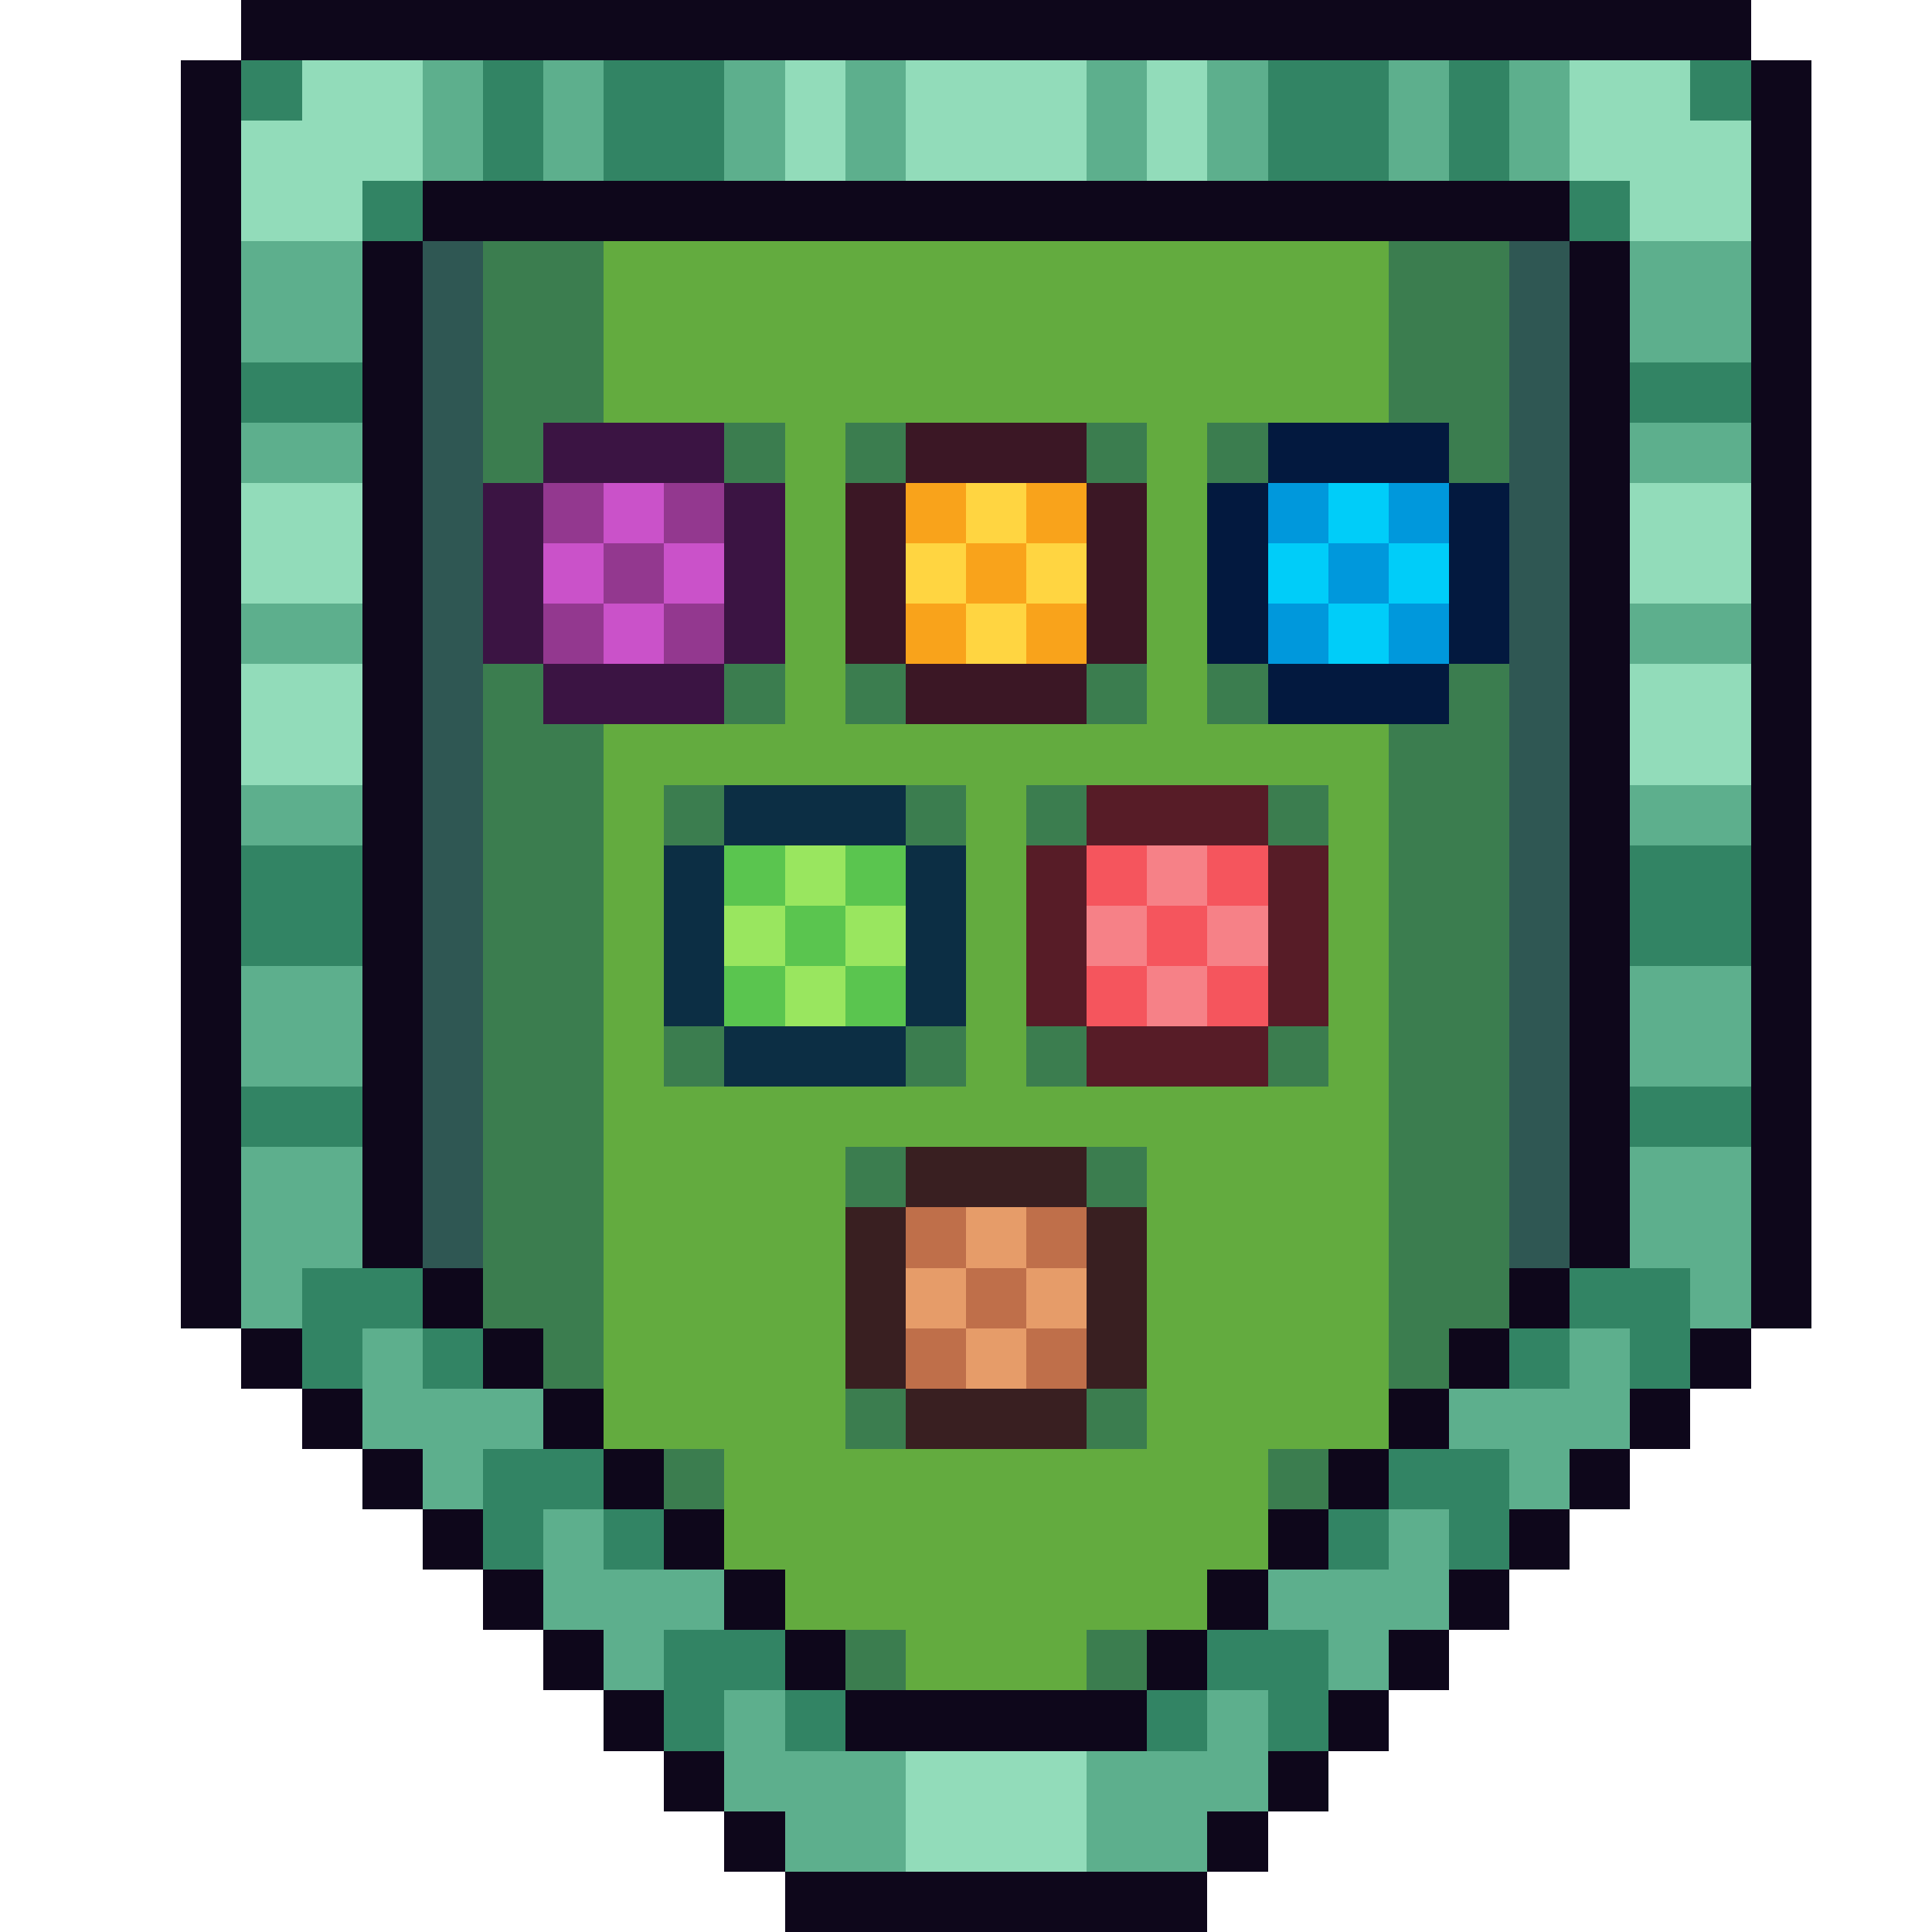 <svg xmlns="http://www.w3.org/2000/svg" viewBox="0 -0.5 32 32" shape-rendering="crispEdges">
<path stroke="#0e071b" d="M4 0h25M3 1h1M29 1h1M3 2h1M29 2h1M3 3h1M7 3h19M29 3h1M3 4h1M6 4h1M26 4h1M29 4h1M3 5h1M6 5h1M26 5h1M29 5h1M3 6h1M6 6h1M26 6h1M29 6h1M3 7h1M6 7h1M26 7h1M29 7h1M3 8h1M6 8h1M26 8h1M29 8h1M3 9h1M6 9h1M26 9h1M29 9h1M3 10h1M6 10h1M26 10h1M29 10h1M3 11h1M6 11h1M26 11h1M29 11h1M3 12h1M6 12h1M26 12h1M29 12h1M3 13h1M6 13h1M26 13h1M29 13h1M3 14h1M6 14h1M26 14h1M29 14h1M3 15h1M6 15h1M26 15h1M29 15h1M3 16h1M6 16h1M26 16h1M29 16h1M3 17h1M6 17h1M26 17h1M29 17h1M3 18h1M6 18h1M26 18h1M29 18h1M3 19h1M6 19h1M26 19h1M29 19h1M3 20h1M6 20h1M26 20h1M29 20h1M3 21h1M7 21h1M25 21h1M29 21h1M4 22h1M8 22h1M24 22h1M28 22h1M5 23h1M9 23h1M23 23h1M27 23h1M6 24h1M10 24h1M22 24h1M26 24h1M7 25h1M11 25h1M21 25h1M25 25h1M8 26h1M12 26h1M20 26h1M24 26h1M9 27h1M13 27h1M19 27h1M23 27h1M10 28h1M14 28h5M22 28h1M11 29h1M21 29h1M12 30h1M20 30h1M13 31h7" />
<path stroke="#328464" d="M4 1h1M8 1h1M10 1h2M21 1h2M24 1h1M28 1h1M8 2h1M10 2h2M21 2h2M24 2h1M6 3h1M26 3h1M4 6h2M27 6h2M4 14h2M27 14h2M4 15h2M27 15h2M4 18h2M27 18h2M5 21h2M26 21h2M5 22h1M7 22h1M25 22h1M27 22h1M8 24h2M23 24h2M8 25h1M10 25h1M22 25h1M24 25h1M11 27h2M20 27h2M11 28h1M13 28h1M19 28h1M21 28h1" />
<path stroke="#92dcba" d="M5 1h2M13 1h1M15 1h3M19 1h1M26 1h2M4 2h3M13 2h1M15 2h3M19 2h1M26 2h3M4 3h2M27 3h2M4 8h2M27 8h2M4 9h2M27 9h2M4 11h2M27 11h2M4 12h2M27 12h2M15 29h3M15 30h3" />
<path stroke="#5daf8d" d="M7 1h1M9 1h1M12 1h1M14 1h1M18 1h1M20 1h1M23 1h1M25 1h1M7 2h1M9 2h1M12 2h1M14 2h1M18 2h1M20 2h1M23 2h1M25 2h1M4 4h2M27 4h2M4 5h2M27 5h2M4 7h2M27 7h2M4 10h2M27 10h2M4 13h2M27 13h2M4 16h2M27 16h2M4 17h2M27 17h2M4 19h2M27 19h2M4 20h2M27 20h2M4 21h1M28 21h1M6 22h1M26 22h1M6 23h3M24 23h3M7 24h1M25 24h1M9 25h1M23 25h1M9 26h3M21 26h3M10 27h1M22 27h1M12 28h1M20 28h1M12 29h3M18 29h3M13 30h2M18 30h2" />
<path stroke="#2f5753" d="M7 4h1M25 4h1M7 5h1M25 5h1M7 6h1M25 6h1M7 7h1M25 7h1M7 8h1M25 8h1M7 9h1M25 9h1M7 10h1M25 10h1M7 11h1M25 11h1M7 12h1M25 12h1M7 13h1M25 13h1M7 14h1M25 14h1M7 15h1M25 15h1M7 16h1M25 16h1M7 17h1M25 17h1M7 18h1M25 18h1M7 19h1M25 19h1M7 20h1M25 20h1" />
<path stroke="#3b7d4f" d="M8 4h2M23 4h2M8 5h2M23 5h2M8 6h2M23 6h2M8 7h1M12 7h1M14 7h1M18 7h1M20 7h1M24 7h1M8 11h1M12 11h1M14 11h1M18 11h1M20 11h1M24 11h1M8 12h2M23 12h2M8 13h2M11 13h1M15 13h1M17 13h1M21 13h1M23 13h2M8 14h2M23 14h2M8 15h2M23 15h2M8 16h2M23 16h2M8 17h2M11 17h1M15 17h1M17 17h1M21 17h1M23 17h2M8 18h2M23 18h2M8 19h2M14 19h1M18 19h1M23 19h2M8 20h2M23 20h2M8 21h2M23 21h2M9 22h1M23 22h1M14 23h1M18 23h1M11 24h1M21 24h1M14 27h1M18 27h1" />
<path stroke="#63ab3f" d="M10 4h13M10 5h13M10 6h13M13 7h1M19 7h1M13 8h1M19 8h1M13 9h1M19 9h1M13 10h1M19 10h1M13 11h1M19 11h1M10 12h13M10 13h1M16 13h1M22 13h1M10 14h1M16 14h1M22 14h1M10 15h1M16 15h1M22 15h1M10 16h1M16 16h1M22 16h1M10 17h1M16 17h1M22 17h1M10 18h13M10 19h4M19 19h4M10 20h4M19 20h4M10 21h4M19 21h4M10 22h4M19 22h4M10 23h4M19 23h4M12 24h9M12 25h9M13 26h7M15 27h3" />
<path stroke="#3b1443" d="M9 7h3M8 8h1M12 8h1M8 9h1M12 9h1M8 10h1M12 10h1M9 11h3" />
<path stroke="#3b1725" d="M15 7h3M14 8h1M18 8h1M14 9h1M18 9h1M14 10h1M18 10h1M15 11h3" />
<path stroke="#03193f" d="M21 7h3M20 8h1M24 8h1M20 9h1M24 9h1M20 10h1M24 10h1M21 11h3" />
<path stroke="#93388f" d="M9 8h1M11 8h1M10 9h1M9 10h1M11 10h1" />
<path stroke="#ca52c9" d="M10 8h1M9 9h1M11 9h1M10 10h1" />
<path stroke="#f9a31b" d="M15 8h1M17 8h1M16 9h1M15 10h1M17 10h1" />
<path stroke="#ffd541" d="M16 8h1M15 9h1M17 9h1M16 10h1" />
<path stroke="#0098dc" d="M21 8h1M23 8h1M22 9h1M21 10h1M23 10h1" />
<path stroke="#00cdf9" d="M22 8h1M21 9h1M23 9h1M22 10h1" />
<path stroke="#0c2e44" d="M12 13h3M11 14h1M15 14h1M11 15h1M15 15h1M11 16h1M15 16h1M12 17h3" />
<path stroke="#571c27" d="M18 13h3M17 14h1M21 14h1M17 15h1M21 15h1M17 16h1M21 16h1M18 17h3" />
<path stroke="#5ac54f" d="M12 14h1M14 14h1M13 15h1M12 16h1M14 16h1" />
<path stroke="#99e65f" d="M13 14h1M12 15h1M14 15h1M13 16h1" />
<path stroke="#f5555d" d="M18 14h1M20 14h1M19 15h1M18 16h1M20 16h1" />
<path stroke="#f68187" d="M19 14h1M18 15h1M20 15h1M19 16h1" />
<path stroke="#391f21" d="M15 19h3M14 20h1M18 20h1M14 21h1M18 21h1M14 22h1M18 22h1M15 23h3" />
<path stroke="#bf6f4a" d="M15 20h1M17 20h1M16 21h1M15 22h1M17 22h1" />
<path stroke="#e69c69" d="M16 20h1M15 21h1M17 21h1M16 22h1" />
</svg>